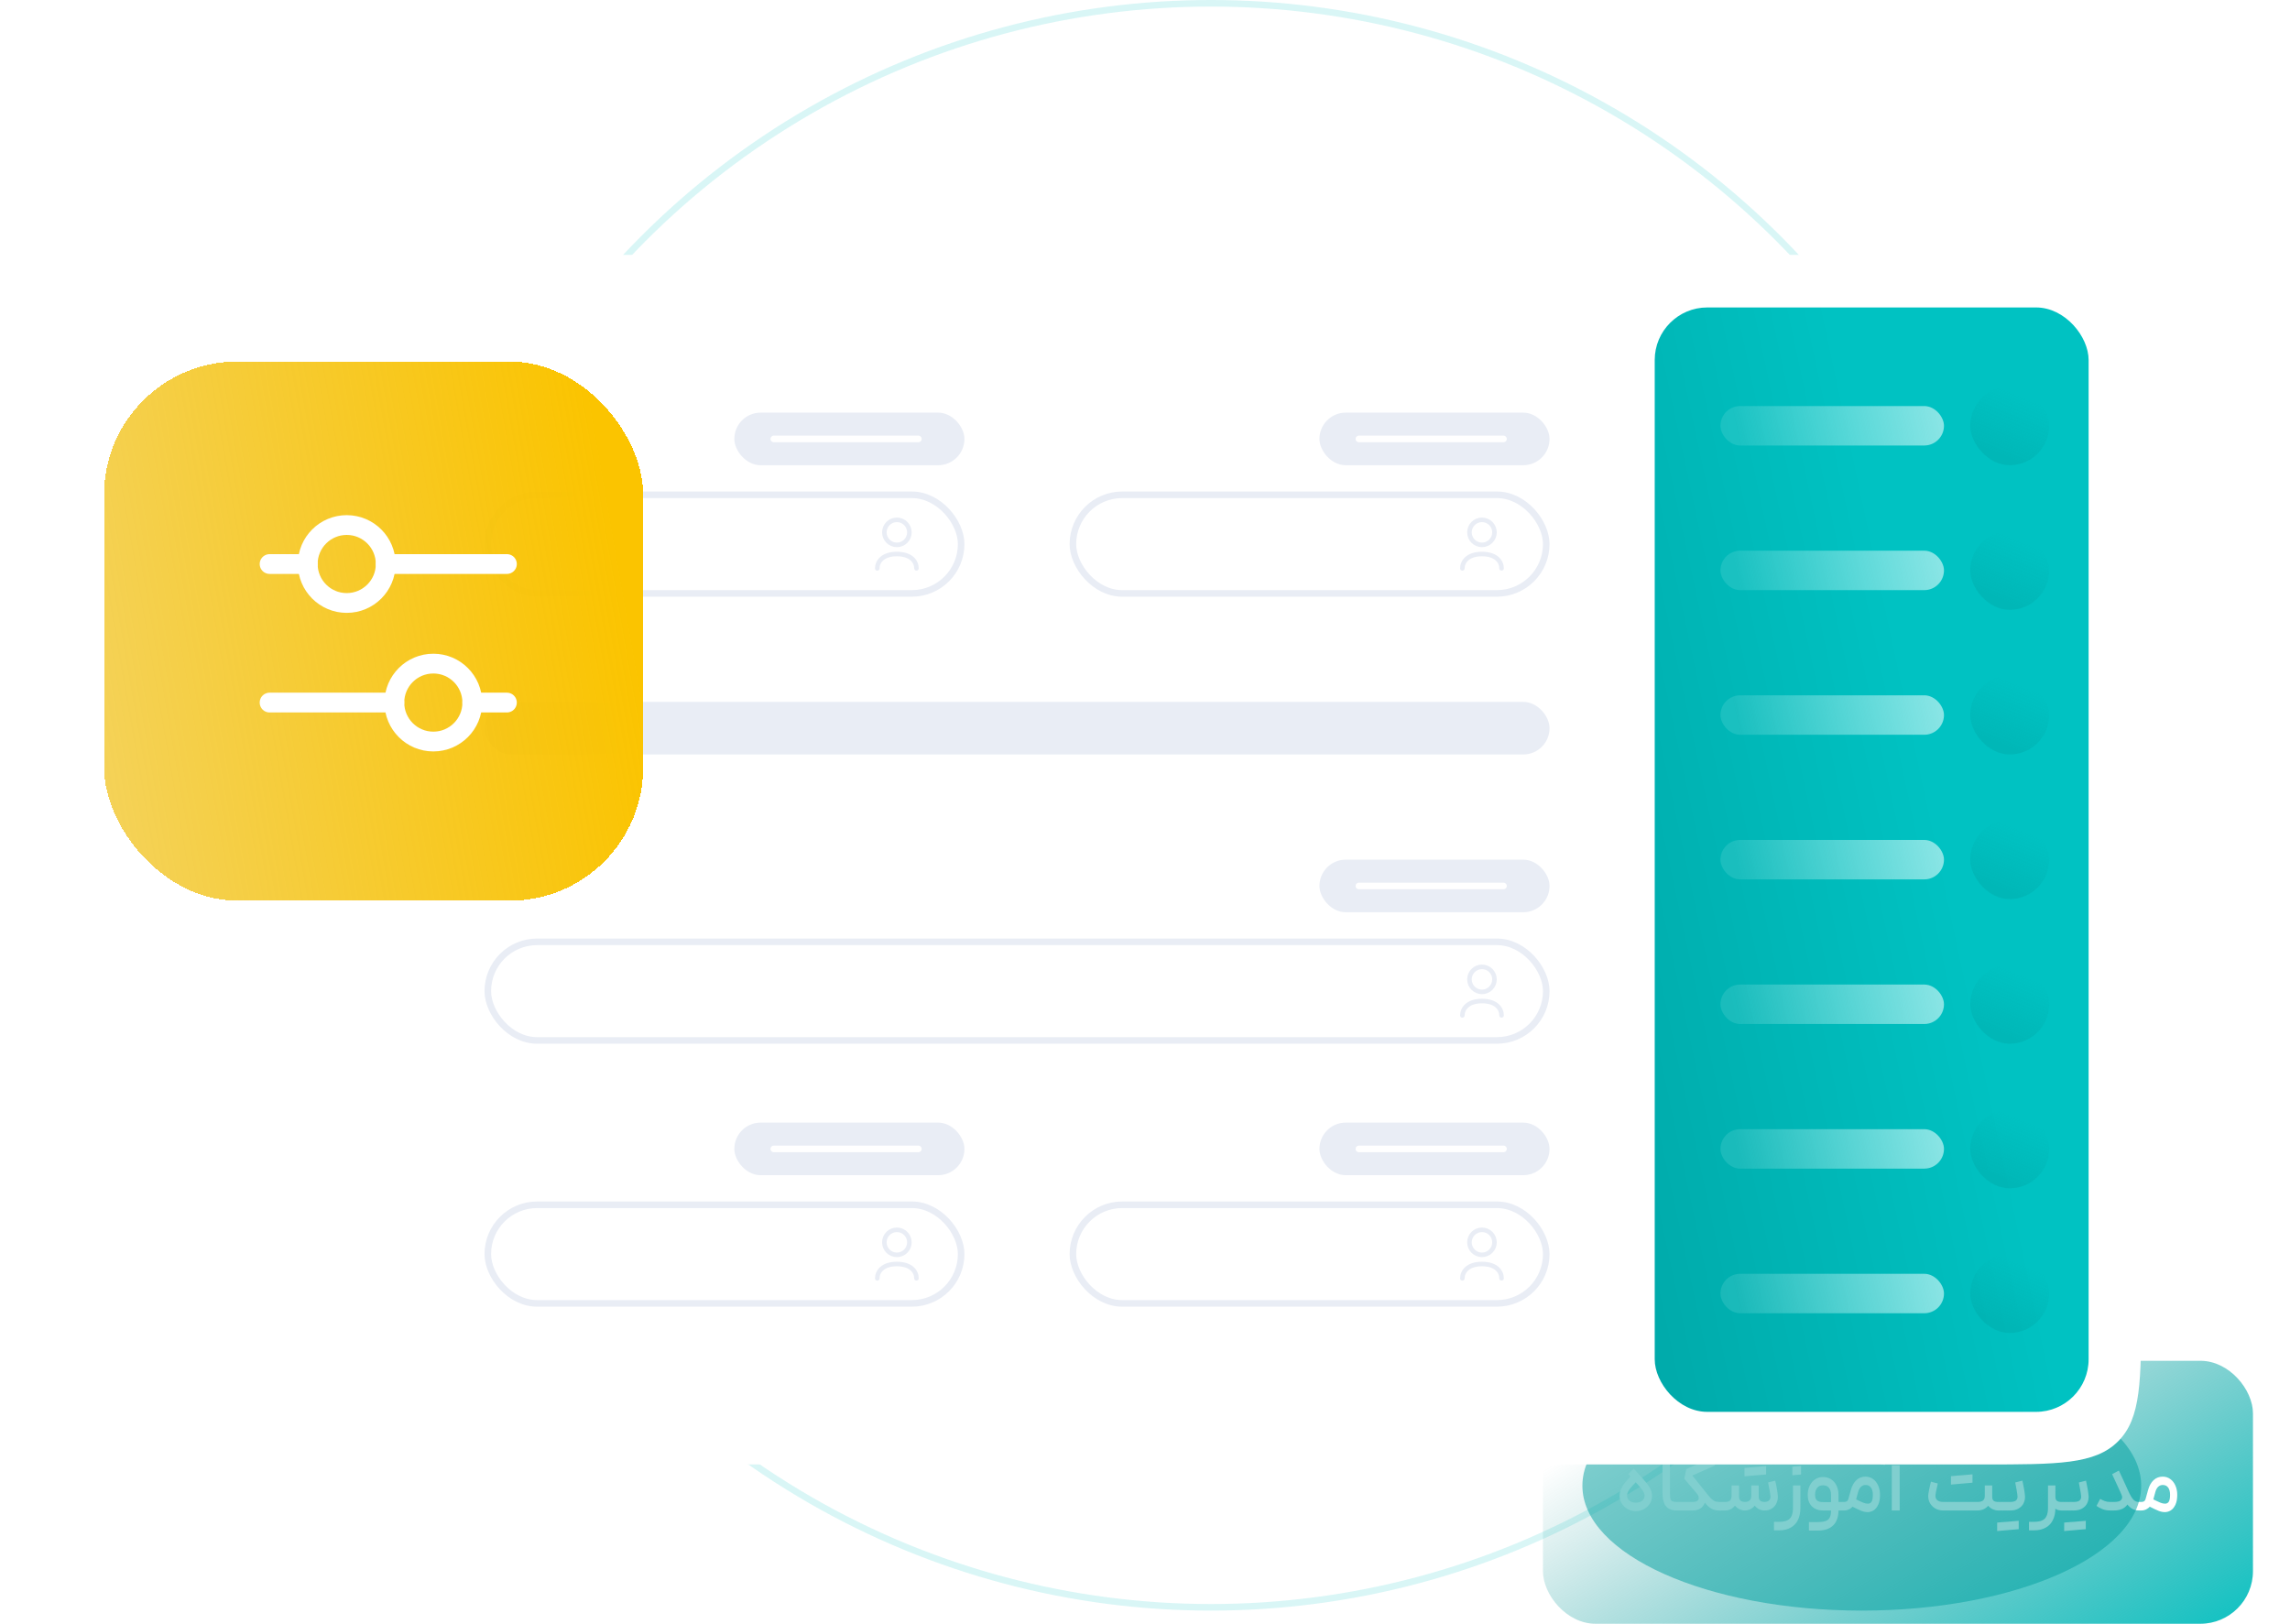 <svg width="550" height="390" viewBox="0 0 550 390" fill="none" xmlns="http://www.w3.org/2000/svg">
<g clip-path="url(#clip0_1739_26286)">
<circle opacity="0.15" cx="290.842" cy="193.421" r="192.632" stroke="#00C2C2" stroke-width="1.579"/>
<rect x="370.579" y="326.842" width="170.526" height="63.158" rx="12.632" fill="url(#paint0_linear_1739_26286)"/>
<path d="M393.516 353.998C394.35 354.895 394.975 355.603 395.392 356.121C395.822 356.626 396.156 357.144 396.396 357.674C396.649 358.205 396.775 358.748 396.775 359.304C396.775 359.973 396.598 360.586 396.245 361.142C395.891 361.697 395.417 362.14 394.824 362.468C394.23 362.784 393.586 362.942 392.891 362.942C392.196 362.942 391.546 362.784 390.939 362.468C390.346 362.14 389.872 361.697 389.518 361.142C389.165 360.586 388.988 359.973 388.988 359.304C388.988 358.71 389.108 358.154 389.348 357.636C389.588 357.106 389.885 356.62 390.238 356.177C390.592 355.735 391.072 355.192 391.678 354.548L392.133 354.074L393.422 355.42L392.929 355.95C392.36 356.531 391.944 356.986 391.678 357.314C391.413 357.63 391.192 357.946 391.015 358.262C390.851 358.577 390.769 358.9 390.769 359.228C390.769 359.708 390.958 360.112 391.337 360.441C391.716 360.756 392.234 360.914 392.891 360.914C393.535 360.914 394.047 360.756 394.426 360.441C394.805 360.112 394.994 359.708 394.994 359.228C394.994 358.937 394.899 358.628 394.71 358.3C394.533 357.971 394.268 357.598 393.914 357.182C393.56 356.765 392.992 356.133 392.209 355.287C392.019 355.085 391.836 354.889 391.659 354.7C391.483 354.497 391.287 354.276 391.072 354.036L392.379 352.729L393.516 353.998ZM402.795 362.79C401.924 362.79 401.229 362.626 400.711 362.297C400.206 361.956 399.846 361.489 399.631 360.895C399.416 360.289 399.309 359.556 399.309 358.697L399.29 350.38H401.071L401.09 358.697C401.09 359.316 401.128 359.765 401.204 360.043C401.279 360.308 401.431 360.491 401.658 360.592C401.886 360.693 402.265 360.744 402.795 360.744H403.212L403.326 361.786L403.212 362.79H402.795ZM411.933 351.971L406.457 354.396L408.788 357.295C409.356 357.99 409.653 358.773 409.678 359.645C409.703 360.516 409.438 361.262 408.882 361.881C408.339 362.487 407.556 362.79 406.533 362.79H402.952V360.744H406.552C407.057 360.744 407.43 360.649 407.67 360.46C407.922 360.257 408.03 359.998 407.992 359.683C407.967 359.367 407.802 359.032 407.499 358.678L404.525 355.173L405.017 352.843L411.194 350.114L411.933 351.971ZM413.316 362.79H412.956C412.274 362.79 411.693 362.676 411.213 362.449C410.746 362.209 410.291 361.849 409.849 361.369C409.407 360.889 408.731 360.081 407.821 358.944L407.461 358.489L408.788 357.295L409.242 357.864C409.937 358.748 410.455 359.38 410.796 359.758C411.15 360.125 411.478 360.384 411.781 360.535C412.097 360.674 412.489 360.744 412.956 360.744H413.316V362.79ZM405.301 350.664L410.19 348.523L410.493 349.3L405.188 351.63L405.301 350.664ZM413.11 360.744H414.342C414.898 360.744 415.289 360.624 415.517 360.384C415.757 360.144 415.877 359.765 415.877 359.247V356.784H417.677V359.417C417.677 359.872 417.79 360.207 418.018 360.422C418.258 360.624 418.611 360.731 419.079 360.744C419.609 360.731 419.994 360.605 420.234 360.365C420.487 360.125 420.613 359.746 420.613 359.228V356.784H422.394V359.417C422.394 359.872 422.508 360.207 422.735 360.422C422.963 360.624 423.31 360.731 423.778 360.744C424.283 360.731 424.655 360.605 424.895 360.365C425.135 360.125 425.243 359.803 425.218 359.398C425.18 358.969 425.104 358.457 424.99 357.864C424.889 357.257 424.775 356.657 424.649 356.064L426.354 355.628C426.506 356.222 426.645 356.891 426.771 357.636C426.898 358.382 426.973 358.982 426.999 359.436C427.011 359.992 426.898 360.529 426.658 361.047C426.43 361.565 426.07 361.988 425.578 362.316C425.085 362.632 424.485 362.79 423.778 362.79C423.348 362.79 422.925 362.695 422.508 362.506C422.091 362.304 421.738 362.007 421.447 361.615C421.144 361.994 420.79 362.285 420.386 362.487C419.982 362.689 419.533 362.79 419.041 362.79C418.624 362.79 418.194 362.683 417.752 362.468C417.31 362.241 416.957 361.956 416.691 361.615C416.413 361.994 416.066 362.285 415.649 362.487C415.245 362.689 414.797 362.79 414.304 362.79H413.11V360.744ZM420.5 349.811C420.929 349.773 421.27 349.742 421.523 349.716C421.775 349.691 422.123 349.666 422.565 349.641C422.565 350.045 422.565 350.348 422.565 350.55C422.565 350.752 422.565 351.055 422.565 351.46C422.123 351.497 421.775 351.529 421.523 351.554C421.283 351.58 420.942 351.605 420.5 351.63C420.5 351.226 420.5 350.923 420.5 350.721C420.5 350.518 420.5 350.215 420.5 349.811ZM418.984 352.577C419.312 352.552 419.559 352.533 419.723 352.521C419.887 352.495 420.133 352.47 420.462 352.445C420.841 352.407 421.213 352.375 421.58 352.35C421.58 352.805 421.58 353.146 421.58 353.373C421.58 353.588 421.58 353.916 421.58 354.358C420.999 354.409 420.563 354.447 420.272 354.472C419.994 354.497 419.565 354.535 418.984 354.586C418.984 354.131 418.984 353.796 418.984 353.582C418.984 353.354 418.984 353.02 418.984 352.577ZM421.58 352.35C422.173 352.3 422.609 352.262 422.887 352.236C423.178 352.211 423.607 352.173 424.175 352.123C424.175 352.59 424.175 352.931 424.175 353.146C424.175 353.361 424.175 353.695 424.175 354.15C423.594 354.201 423.159 354.238 422.868 354.264C422.578 354.276 422.148 354.308 421.58 354.358C421.58 353.904 421.58 353.569 421.58 353.354C421.58 353.127 421.58 352.792 421.58 352.35ZM432.412 356.784V362.127C432.412 363.289 432.21 364.274 431.806 365.083C431.414 365.891 430.833 366.504 430.063 366.921C429.305 367.35 428.37 367.565 427.258 367.565H426.065V365.518H427.258C428.092 365.518 428.749 365.405 429.229 365.177C429.722 364.963 430.075 364.609 430.29 364.116C430.517 363.624 430.631 362.961 430.631 362.127V356.784H432.412ZM430.479 352.274C430.821 352.236 431.155 352.205 431.484 352.18C431.85 352.142 432.21 352.11 432.564 352.085C432.564 352.565 432.564 352.918 432.564 353.146C432.564 353.361 432.564 353.695 432.564 354.15C432.134 354.188 431.787 354.22 431.522 354.245C431.269 354.27 430.922 354.302 430.479 354.34C430.479 353.872 430.479 353.525 430.479 353.297C430.479 353.07 430.479 352.729 430.479 352.274ZM436.56 365.575C437.432 365.575 438.095 365.481 438.55 365.291C439.017 365.102 439.333 364.805 439.497 364.401C439.674 364.009 439.762 363.466 439.762 362.771V359.038C439.762 358.318 439.598 357.756 439.27 357.352C438.954 356.948 438.468 356.746 437.811 356.746C437.217 356.746 436.756 356.954 436.428 357.371C436.099 357.788 435.935 358.337 435.935 359.02C435.935 359.651 436.087 360.106 436.39 360.384C436.693 360.649 437.173 360.782 437.83 360.782H440.217L440.729 360.744H442.604L442.737 361.786L442.604 362.79H437.83C436.731 362.79 435.847 362.462 435.177 361.805C434.508 361.148 434.173 360.232 434.173 359.057C434.173 358.249 434.324 357.516 434.628 356.86C434.943 356.203 435.379 355.691 435.935 355.325C436.491 354.946 437.116 354.756 437.811 354.756C438.569 354.756 439.226 354.94 439.781 355.306C440.35 355.672 440.786 356.177 441.089 356.822C441.404 357.466 441.562 358.211 441.562 359.057V362.771C441.562 363.731 441.392 364.571 441.051 365.291C440.722 366.011 440.186 366.58 439.44 366.996C438.708 367.413 437.748 367.622 436.56 367.622H434.457V365.575H436.56ZM442.419 360.744H442.931C443.222 360.744 443.449 360.681 443.613 360.554C443.777 360.428 443.891 360.226 443.954 359.948L444.523 357.902C444.801 356.878 445.243 356.083 445.849 355.514C446.455 354.946 447.188 354.662 448.047 354.662C448.729 354.662 449.335 354.857 449.866 355.249C450.396 355.628 450.807 356.152 451.097 356.822C451.388 357.491 451.533 358.224 451.533 359.02C451.533 359.992 451.388 360.788 451.097 361.407C450.807 362.026 450.434 362.481 449.979 362.771C449.525 363.049 449.051 363.188 448.558 363.188C448.078 363.188 447.579 363.087 447.062 362.885C446.556 362.683 445.754 362.304 444.655 361.748L444.163 361.502L444.977 359.721C445.104 359.784 445.224 359.847 445.337 359.91C446.361 360.415 447.074 360.75 447.478 360.914C447.883 361.078 448.255 361.161 448.596 361.161C448.988 361.161 449.285 361.009 449.487 360.706C449.702 360.39 449.809 359.828 449.809 359.02C449.809 358.287 449.657 357.712 449.354 357.295C449.051 356.878 448.628 356.67 448.085 356.67C447.655 356.657 447.276 356.803 446.948 357.106C446.632 357.409 446.398 357.857 446.247 358.451L445.659 360.611C445.546 361.028 445.35 361.407 445.072 361.748C444.794 362.076 444.466 362.335 444.087 362.525C443.72 362.702 443.342 362.79 442.95 362.79H442.419V360.744ZM454.362 351.933H456.257V362.79H454.362V351.933ZM451.255 351.46C451.444 350.702 451.798 350.108 452.316 349.678C452.821 349.249 453.516 349.034 454.4 349.034H458.17V350.626H454.4C453.907 350.626 453.522 350.74 453.244 350.967C452.979 351.182 452.777 351.491 452.638 351.895L451.255 351.46ZM466.731 362.79C465.948 362.79 465.266 362.607 464.685 362.241C464.104 361.862 463.674 361.369 463.396 360.763C463.131 360.144 463.049 359.481 463.15 358.773C463.251 358.078 463.453 357.112 463.756 355.874L465.405 356.31L465.329 356.708C465.051 357.857 464.893 358.634 464.855 359.038C464.792 359.556 464.918 359.973 465.234 360.289C465.563 360.592 466.062 360.744 466.731 360.744H474.935C475.542 360.744 475.984 360.63 476.262 360.403C476.552 360.175 476.697 359.809 476.697 359.304V356.784H478.478V359.493C478.478 359.948 478.592 360.27 478.819 360.46C479.047 360.649 479.407 360.744 479.899 360.744H480.544L480.657 361.748L480.544 362.79H479.899C479.495 362.79 479.072 362.695 478.63 362.506C478.2 362.316 477.828 362.032 477.512 361.653C477.209 362.02 476.83 362.304 476.375 362.506C475.92 362.695 475.44 362.79 474.935 362.79H466.731ZM468.569 354.548C468.897 354.523 469.144 354.504 469.308 354.491C469.472 354.466 469.712 354.441 470.028 354.415C470.407 354.39 470.779 354.365 471.146 354.34C471.171 354.58 471.19 354.813 471.203 355.041C471.215 355.268 471.215 355.489 471.203 355.704C471.203 355.906 471.184 356.121 471.146 356.348C470.565 356.398 470.129 356.436 469.838 356.462C469.56 356.487 469.137 356.525 468.569 356.575C468.569 356.108 468.569 355.767 468.569 355.552C468.569 355.325 468.569 354.99 468.569 354.548ZM471.146 354.34C471.739 354.289 472.175 354.251 472.453 354.226C472.744 354.201 473.173 354.163 473.742 354.112C473.742 354.567 473.742 354.908 473.742 355.135C473.742 355.35 473.742 355.678 473.742 356.121C473.16 356.171 472.725 356.209 472.434 356.234C472.144 356.26 471.714 356.297 471.146 356.348C471.133 356.158 471.114 355.944 471.089 355.704C471.076 355.489 471.076 355.274 471.089 355.06C471.102 354.832 471.12 354.592 471.146 354.34ZM480.351 360.744H482.758C483.427 360.744 483.901 360.63 484.179 360.403C484.456 360.163 484.583 359.828 484.558 359.398C484.532 359.045 484.463 358.546 484.349 357.902C484.248 357.257 484.134 356.645 484.008 356.064L485.732 355.628C485.871 356.222 486.004 356.891 486.13 357.636C486.256 358.382 486.332 358.982 486.358 359.436C486.37 360.017 486.25 360.567 485.998 361.085C485.745 361.59 485.347 362.001 484.804 362.316C484.273 362.632 483.61 362.79 482.814 362.79H480.351V360.744ZM479.669 365.708C479.998 365.683 480.244 365.657 480.408 365.632C480.572 365.62 480.812 365.601 481.128 365.575C481.507 365.55 481.88 365.525 482.246 365.5C482.271 365.74 482.29 365.973 482.303 366.201C482.315 366.428 482.315 366.649 482.303 366.864C482.303 367.066 482.284 367.281 482.246 367.508C481.665 367.558 481.229 367.596 480.939 367.622C480.661 367.647 480.238 367.685 479.669 367.735C479.669 367.268 479.669 366.921 479.669 366.693C479.669 366.478 479.669 366.15 479.669 365.708ZM482.246 365.5C482.84 365.449 483.275 365.411 483.553 365.386C483.844 365.361 484.273 365.323 484.842 365.272C484.842 365.727 484.842 366.062 484.842 366.276C484.842 366.504 484.842 366.838 484.842 367.281C484.261 367.331 483.825 367.369 483.534 367.394C483.244 367.42 482.814 367.457 482.246 367.508C482.233 367.318 482.214 367.104 482.189 366.864C482.176 366.649 482.176 366.428 482.189 366.201C482.202 365.986 482.221 365.752 482.246 365.5ZM493.658 356.784V362.127C493.658 363.289 493.456 364.274 493.052 365.083C492.66 365.891 492.079 366.504 491.309 366.921C490.551 367.35 489.616 367.565 488.504 367.565H487.311V365.518H488.504C489.338 365.518 489.995 365.405 490.475 365.177C490.968 364.963 491.321 364.609 491.536 364.116C491.763 363.624 491.877 362.961 491.877 362.127V356.784H493.658ZM493.658 359.493C493.658 359.948 493.772 360.27 493.999 360.46C494.226 360.649 494.586 360.744 495.079 360.744H495.325L495.439 361.786L495.325 362.79H495.079C494.662 362.79 494.283 362.708 493.942 362.544C493.614 362.367 493.336 362.07 493.109 361.653C492.894 361.236 492.78 360.687 492.768 360.005L493.658 359.493ZM495.628 360.744H498.034C498.716 360.744 499.19 360.63 499.455 360.403C499.733 360.163 499.86 359.828 499.834 359.398C499.809 359.045 499.74 358.546 499.626 357.902C499.525 357.257 499.411 356.645 499.285 356.064L501.009 355.628C501.148 356.222 501.281 356.891 501.407 357.636C501.533 358.382 501.609 358.982 501.634 359.436C501.647 360.017 501.527 360.567 501.274 361.085C501.022 361.59 500.624 362.001 500.081 362.316C499.55 362.632 498.887 362.79 498.091 362.79H495.628V360.744ZM495.173 362.79V360.744H495.78L495.874 361.786L495.78 362.79H495.173ZM495.761 365.708C496.089 365.683 496.335 365.657 496.5 365.632C496.664 365.62 496.91 365.601 497.239 365.575C497.617 365.55 497.99 365.525 498.356 365.5C498.382 365.74 498.401 365.973 498.413 366.201C498.426 366.428 498.426 366.649 498.413 366.864C498.413 367.078 498.394 367.293 498.356 367.508C497.763 367.558 497.321 367.596 497.03 367.622C496.752 367.647 496.329 367.685 495.761 367.735C495.761 367.268 495.761 366.921 495.761 366.693C495.761 366.478 495.761 366.15 495.761 365.708ZM498.356 365.5C498.95 365.449 499.386 365.411 499.664 365.386C499.954 365.361 500.384 365.323 500.952 365.272C500.952 365.727 500.952 366.062 500.952 366.276C500.952 366.504 500.952 366.838 500.952 367.281C500.359 367.331 499.916 367.369 499.626 367.394C499.348 367.42 498.925 367.457 498.356 367.508C498.344 367.306 498.325 367.091 498.3 366.864C498.287 366.649 498.287 366.428 498.3 366.201C498.312 365.986 498.331 365.752 498.356 365.5ZM508.904 353.203C509.043 353.531 509.466 354.447 510.174 355.95C510.414 356.481 510.66 357.017 510.913 357.561C511.216 358.23 511.399 358.887 511.462 359.531C511.538 360.175 511.386 360.763 511.007 361.293C510.603 361.862 510.123 362.253 509.567 362.468C509.012 362.683 508.412 362.79 507.767 362.79H506.801C506.094 362.79 505.462 362.676 504.906 362.449C504.351 362.222 503.89 361.969 503.523 361.691L504.414 360.005L504.509 360.062C504.824 360.238 505.159 360.396 505.513 360.535C505.879 360.674 506.309 360.744 506.801 360.744H507.767C508.21 360.744 508.576 360.7 508.866 360.611C509.157 360.523 509.378 360.365 509.53 360.137C509.669 359.935 509.719 359.721 509.681 359.493C509.643 359.253 509.511 358.9 509.283 358.432L507.995 355.628C507.717 355.06 507.477 354.542 507.275 354.074L508.904 353.203ZM510.913 357.58C511.279 358.388 511.589 359.013 511.841 359.455C512.106 359.897 512.384 360.226 512.675 360.441C512.965 360.643 513.3 360.744 513.679 360.744H514.001L514.096 361.824L514.001 362.79H513.679C513.022 362.79 512.435 362.62 511.917 362.278C511.412 361.925 510.957 361.438 510.553 360.82C510.149 360.188 509.725 359.386 509.283 358.413L510.913 357.58ZM513.805 360.744H514.317C514.607 360.744 514.835 360.681 514.999 360.554C515.163 360.428 515.277 360.226 515.34 359.948L515.908 357.902C516.186 356.878 516.628 356.083 517.235 355.514C517.841 354.946 518.574 354.662 519.433 354.662C520.115 354.662 520.721 354.857 521.252 355.249C521.782 355.628 522.193 356.152 522.483 356.822C522.774 357.491 522.919 358.224 522.919 359.02C522.919 359.992 522.774 360.788 522.483 361.407C522.193 362.026 521.82 362.481 521.365 362.771C520.91 363.049 520.437 363.188 519.944 363.188C519.464 363.188 518.965 363.087 518.447 362.885C517.942 362.683 517.14 362.304 516.041 361.748L515.548 361.502L516.363 359.721C516.489 359.784 516.609 359.847 516.723 359.91C517.746 360.415 518.46 360.75 518.864 360.914C519.268 361.078 519.641 361.161 519.982 361.161C520.374 361.161 520.67 361.009 520.873 360.706C521.087 360.39 521.195 359.828 521.195 359.02C521.195 358.287 521.043 357.712 520.74 357.295C520.437 356.878 520.014 356.67 519.47 356.67C519.041 356.657 518.662 356.803 518.334 357.106C518.018 357.409 517.784 357.857 517.633 358.451L517.045 360.611C516.931 361.028 516.736 361.407 516.458 361.748C516.18 362.076 515.851 362.335 515.473 362.525C515.106 362.702 514.727 362.79 514.336 362.79H513.805V360.744Z" fill="white"/>
<g opacity="0.5" filter="url(#filter0_f_1739_26286)">
<ellipse cx="447.158" cy="356.842" rx="67.105" ry="30" fill="#019F9F"/>
</g>
<g filter="url(#filter1_d_1739_26286)">
<path d="M65.842 86.847C65.842 68.981 65.842 60.048 71.392 54.498C76.942 48.947 85.876 48.947 103.742 48.947H476.363C494.229 48.947 503.163 48.947 508.713 54.498C514.263 60.048 514.263 68.981 514.263 86.847V301.574C514.263 319.44 514.263 328.373 508.713 333.923C503.163 339.474 494.229 339.474 476.363 339.474H103.742C85.876 339.474 76.942 339.474 71.392 333.923C65.842 328.373 65.842 319.44 65.842 301.574V86.847Z" fill="white"/>
<rect x="397.421" y="61.579" width="104.211" height="265.263" rx="12.632" fill="url(#paint1_linear_1739_26286)"/>
<rect x="413.211" y="85.263" width="53.684" height="9.474" rx="4.737" fill="url(#paint2_linear_1739_26286)"/>
<g opacity="0.3" clip-path="url(#clip1_1739_26286)">
<rect x="473.211" y="80.526" width="18.947" height="18.947" rx="9.474" fill="url(#paint3_linear_1739_26286)"/>
</g>
<rect x="413.211" y="120" width="53.684" height="9.474" rx="4.737" fill="url(#paint4_linear_1739_26286)"/>
<g opacity="0.3" clip-path="url(#clip2_1739_26286)">
<rect x="473.211" y="115.263" width="18.947" height="18.947" rx="9.474" fill="url(#paint5_linear_1739_26286)"/>
</g>
<rect x="413.211" y="154.737" width="53.684" height="9.474" rx="4.737" fill="url(#paint6_linear_1739_26286)"/>
<g opacity="0.3" clip-path="url(#clip3_1739_26286)">
<rect x="473.211" y="150" width="18.947" height="18.947" rx="9.474" fill="url(#paint7_linear_1739_26286)"/>
</g>
<rect x="413.211" y="189.474" width="53.684" height="9.474" rx="4.737" fill="url(#paint8_linear_1739_26286)"/>
<g opacity="0.3" clip-path="url(#clip4_1739_26286)">
<rect x="473.211" y="184.737" width="18.947" height="18.947" rx="9.474" fill="url(#paint9_linear_1739_26286)"/>
</g>
<rect x="413.211" y="224.21" width="53.684" height="9.474" rx="4.737" fill="url(#paint10_linear_1739_26286)"/>
<g opacity="0.3" clip-path="url(#clip5_1739_26286)">
<rect x="473.211" y="219.474" width="18.947" height="18.947" rx="9.474" fill="url(#paint11_linear_1739_26286)"/>
</g>
<rect x="413.211" y="258.947" width="53.684" height="9.474" rx="4.737" fill="url(#paint12_linear_1739_26286)"/>
<g opacity="0.3" clip-path="url(#clip6_1739_26286)">
<rect x="473.211" y="254.21" width="18.947" height="18.947" rx="9.474" fill="url(#paint13_linear_1739_26286)"/>
</g>
<rect x="413.211" y="293.684" width="53.684" height="9.474" rx="4.737" fill="url(#paint14_linear_1739_26286)"/>
<g opacity="0.3" clip-path="url(#clip7_1739_26286)">
<rect x="473.211" y="288.947" width="18.947" height="18.947" rx="9.474" fill="url(#paint15_linear_1739_26286)"/>
</g>
<rect x="316.895" y="86.843" width="55.263" height="12.632" rx="6.316" fill="#E9EDF5"/>
<path d="M326.368 93.159H361.105" stroke="white" stroke-width="1.579" stroke-linecap="round"/>
<rect x="257.684" y="106.58" width="113.684" height="23.684" rx="11.842" stroke="#E9EDF5" stroke-width="1.579"/>
<path d="M351.224 124.252C351.224 122.715 352.436 120.802 355.93 120.802C359.424 120.802 360.637 122.701 360.637 124.238" stroke="#E9EDF5" stroke-width="1.093" stroke-linecap="round" stroke-linejoin="round"/>
<path fill-rule="evenodd" clip-rule="evenodd" d="M358.937 115.598C358.937 117.258 357.591 118.604 355.931 118.604C354.271 118.604 352.925 117.258 352.925 115.598C352.925 113.937 354.271 112.591 355.931 112.591C357.591 112.591 358.937 113.937 358.937 115.598Z" stroke="#E9EDF5" stroke-width="1.093" stroke-linecap="round" stroke-linejoin="round"/>
<rect x="316.896" y="194.211" width="55.263" height="12.632" rx="6.316" fill="#E9EDF5"/>
<path d="M326.369 200.526H361.106" stroke="white" stroke-width="1.579" stroke-linecap="round"/>
<rect x="117.159" y="213.948" width="254.211" height="23.684" rx="11.842" stroke="#E9EDF5" stroke-width="1.579"/>
<path d="M351.225 231.619C351.225 230.083 352.437 228.169 355.931 228.169C359.425 228.169 360.638 230.069 360.638 231.606" stroke="#E9EDF5" stroke-width="1.093" stroke-linecap="round" stroke-linejoin="round"/>
<path fill-rule="evenodd" clip-rule="evenodd" d="M358.937 222.966C358.937 224.627 357.591 225.973 355.931 225.973C354.271 225.973 352.925 224.627 352.925 222.966C352.925 221.305 354.271 219.959 355.931 219.959C357.591 219.959 358.937 221.305 358.937 222.966Z" stroke="#E9EDF5" stroke-width="1.093" stroke-linecap="round" stroke-linejoin="round"/>
<rect x="176.369" y="86.843" width="55.263" height="12.632" rx="6.316" fill="#E9EDF5"/>
<path d="M185.843 93.159H220.58" stroke="white" stroke-width="1.579" stroke-linecap="round"/>
<rect x="117.159" y="106.58" width="113.684" height="23.684" rx="11.842" stroke="#E9EDF5" stroke-width="1.579"/>
<path d="M210.699 124.252C210.699 122.715 211.912 120.802 215.406 120.802C218.9 120.802 220.112 122.701 220.112 124.238" stroke="#E9EDF5" stroke-width="1.093" stroke-linecap="round" stroke-linejoin="round"/>
<path fill-rule="evenodd" clip-rule="evenodd" d="M218.413 115.598C218.413 117.259 217.067 118.605 215.406 118.605C213.746 118.605 212.4 117.259 212.4 115.598C212.4 113.938 213.746 112.592 215.406 112.592C217.067 112.592 218.413 113.938 218.413 115.598Z" stroke="#E9EDF5" stroke-width="1.093" stroke-linecap="round" stroke-linejoin="round"/>
<rect x="316.895" y="257.369" width="55.263" height="12.632" rx="6.316" fill="#E9EDF5"/>
<path d="M326.368 263.684H361.105" stroke="white" stroke-width="1.579" stroke-linecap="round"/>
<rect x="257.684" y="277.105" width="113.684" height="23.684" rx="11.842" stroke="#E9EDF5" stroke-width="1.579"/>
<path d="M351.224 294.777C351.224 293.24 352.436 291.327 355.93 291.327C359.424 291.327 360.637 293.226 360.637 294.764" stroke="#E9EDF5" stroke-width="1.093" stroke-linecap="round" stroke-linejoin="round"/>
<path fill-rule="evenodd" clip-rule="evenodd" d="M358.937 286.124C358.937 287.784 357.591 289.13 355.931 289.13C354.271 289.13 352.925 287.784 352.925 286.124C352.925 284.463 354.271 283.117 355.931 283.117C357.591 283.117 358.937 284.463 358.937 286.124Z" stroke="#E9EDF5" stroke-width="1.093" stroke-linecap="round" stroke-linejoin="round"/>
<rect x="176.369" y="257.369" width="55.263" height="12.632" rx="6.316" fill="#E9EDF5"/>
<path d="M185.843 263.684H220.58" stroke="white" stroke-width="1.579" stroke-linecap="round"/>
<rect x="117.159" y="277.105" width="113.684" height="23.684" rx="11.842" stroke="#E9EDF5" stroke-width="1.579"/>
<path d="M210.699 294.778C210.699 293.241 211.912 291.328 215.406 291.328C218.9 291.328 220.112 293.227 220.112 294.764" stroke="#E9EDF5" stroke-width="1.093" stroke-linecap="round" stroke-linejoin="round"/>
<path fill-rule="evenodd" clip-rule="evenodd" d="M218.412 286.124C218.412 287.785 217.066 289.131 215.405 289.131C213.745 289.131 212.399 287.785 212.399 286.124C212.399 284.464 213.745 283.118 215.405 283.118C217.066 283.118 218.412 284.464 218.412 286.124Z" stroke="#E9EDF5" stroke-width="1.093" stroke-linecap="round" stroke-linejoin="round"/>
<rect x="116.369" y="156.316" width="255.79" height="12.632" rx="6.316" fill="#E9EDF5"/>
</g>
<g filter="url(#filter2_d_1739_26286)">
<rect x="9" y="67.895" width="129.474" height="129.474" rx="31.972" fill="url(#paint16_linear_1739_26286)" shape-rendering="crispEdges"/>
<path fill-rule="evenodd" clip-rule="evenodd" d="M88.076 140.441C93.246 140.441 97.432 144.633 97.432 149.8C97.432 154.971 93.246 159.161 88.076 159.161C82.905 159.161 78.716 154.971 78.716 149.8C78.716 144.633 82.905 140.441 88.076 140.441Z" stroke="white" stroke-width="4.75" stroke-linecap="round" stroke-linejoin="round"/>
<path fill-rule="evenodd" clip-rule="evenodd" d="M67.275 107.159C72.446 107.159 76.636 111.35 76.636 116.52C76.636 121.688 72.446 125.879 67.275 125.879C62.105 125.879 57.915 121.688 57.915 116.521C57.915 111.35 62.105 107.159 67.275 107.159Z" stroke="white" stroke-width="4.75" stroke-linecap="round" stroke-linejoin="round"/>
<path d="M48.748 116.524H57.915M76.631 116.524H105.75" stroke="white" stroke-width="4.75" stroke-linecap="round" stroke-linejoin="round"/>
<path d="M48.748 149.799H78.715M97.431 149.799H105.75" stroke="white" stroke-width="4.75" stroke-linecap="round" stroke-linejoin="round"/>
</g>
</g>
<defs>
<filter id="filter0_f_1739_26286" x="335.842" y="282.632" width="222.632" height="148.421" filterUnits="userSpaceOnUse" color-interpolation-filters="sRGB">
<feFlood flood-opacity="0" result="BackgroundImageFix"/>
<feBlend mode="normal" in="SourceGraphic" in2="BackgroundImageFix" result="shape"/>
<feGaussianBlur stdDeviation="22.105" result="effect1_foregroundBlur_1739_26286"/>
</filter>
<filter id="filter1_d_1739_26286" x="38.246" y="33.617" width="503.613" height="345.717" filterUnits="userSpaceOnUse" color-interpolation-filters="sRGB">
<feFlood flood-opacity="0" result="BackgroundImageFix"/>
<feColorMatrix in="SourceAlpha" type="matrix" values="0 0 0 0 0 0 0 0 0 0 0 0 0 0 0 0 0 0 127 0" result="hardAlpha"/>
<feMorphology radius="9.198" operator="erode" in="SourceAlpha" result="effect1_dropShadow_1739_26286"/>
<feOffset dy="12.265"/>
<feGaussianBlur stdDeviation="18.397"/>
<feColorMatrix type="matrix" values="0 0 0 0 0 0 0 0 0 0 0 0 0 0 0 0 0 0 0.07 0"/>
<feBlend mode="normal" in2="BackgroundImageFix" result="effect1_dropShadow_1739_26286"/>
<feBlend mode="normal" in="SourceGraphic" in2="effect1_dropShadow_1739_26286" result="shape"/>
</filter>
<filter id="filter2_d_1739_26286" x="-19.211" y="42.632" width="217.895" height="217.895" filterUnits="userSpaceOnUse" color-interpolation-filters="sRGB">
<feFlood flood-opacity="0" result="BackgroundImageFix"/>
<feColorMatrix in="SourceAlpha" type="matrix" values="0 0 0 0 0 0 0 0 0 0 0 0 0 0 0 0 0 0 127 0" result="hardAlpha"/>
<feOffset dx="16" dy="18.947"/>
<feGaussianBlur stdDeviation="22.105"/>
<feComposite in2="hardAlpha" operator="out"/>
<feColorMatrix type="matrix" values="0 0 0 0 0.984 0 0 0 0 0.769 0 0 0 0 0 0 0 0 0.25 0"/>
<feBlend mode="normal" in2="BackgroundImageFix" result="effect1_dropShadow_1739_26286"/>
<feBlend mode="normal" in="SourceGraphic" in2="effect1_dropShadow_1739_26286" result="shape"/>
</filter>
<linearGradient id="paint0_linear_1739_26286" x1="471.632" y1="439.737" x2="406.105" y2="331.579" gradientUnits="userSpaceOnUse">
<stop stop-color="#00C2C2"/>
<stop offset="1" stop-color="#008686" stop-opacity="0"/>
</linearGradient>
<linearGradient id="paint1_linear_1739_26286" x1="222.947" y1="1060.08" x2="633.817" y2="972.333" gradientUnits="userSpaceOnUse">
<stop stop-color="#005858"/>
<stop offset="1" stop-color="#00C2C2"/>
</linearGradient>
<linearGradient id="paint2_linear_1739_26286" x1="417.988" y1="94.737" x2="480.703" y2="81.103" gradientUnits="userSpaceOnUse">
<stop stop-color="#ADEEEE" stop-opacity="0.15"/>
<stop offset="1" stop-color="#ADEEEE"/>
</linearGradient>
<linearGradient id="paint3_linear_1739_26286" x1="485.053" y1="82.895" x2="479.527" y2="96.316" gradientUnits="userSpaceOnUse">
<stop stop-color="#009F9F" stop-opacity="0"/>
<stop offset="1" stop-color="#009F9F"/>
</linearGradient>
<linearGradient id="paint4_linear_1739_26286" x1="417.988" y1="129.474" x2="480.703" y2="115.839" gradientUnits="userSpaceOnUse">
<stop stop-color="#ADEEEE" stop-opacity="0.15"/>
<stop offset="1" stop-color="#ADEEEE"/>
</linearGradient>
<linearGradient id="paint5_linear_1739_26286" x1="485.053" y1="117.632" x2="479.527" y2="131.053" gradientUnits="userSpaceOnUse">
<stop stop-color="#009F9F" stop-opacity="0"/>
<stop offset="1" stop-color="#009F9F"/>
</linearGradient>
<linearGradient id="paint6_linear_1739_26286" x1="417.988" y1="164.211" x2="480.703" y2="150.576" gradientUnits="userSpaceOnUse">
<stop stop-color="#ADEEEE" stop-opacity="0.15"/>
<stop offset="1" stop-color="#ADEEEE"/>
</linearGradient>
<linearGradient id="paint7_linear_1739_26286" x1="485.053" y1="152.368" x2="479.527" y2="165.789" gradientUnits="userSpaceOnUse">
<stop stop-color="#009F9F" stop-opacity="0"/>
<stop offset="1" stop-color="#009F9F"/>
</linearGradient>
<linearGradient id="paint8_linear_1739_26286" x1="417.988" y1="198.947" x2="480.703" y2="185.313" gradientUnits="userSpaceOnUse">
<stop stop-color="#ADEEEE" stop-opacity="0.15"/>
<stop offset="1" stop-color="#ADEEEE"/>
</linearGradient>
<linearGradient id="paint9_linear_1739_26286" x1="485.053" y1="187.105" x2="479.527" y2="200.526" gradientUnits="userSpaceOnUse">
<stop stop-color="#009F9F" stop-opacity="0"/>
<stop offset="1" stop-color="#009F9F"/>
</linearGradient>
<linearGradient id="paint10_linear_1739_26286" x1="417.988" y1="233.684" x2="480.703" y2="220.05" gradientUnits="userSpaceOnUse">
<stop stop-color="#ADEEEE" stop-opacity="0.15"/>
<stop offset="1" stop-color="#ADEEEE"/>
</linearGradient>
<linearGradient id="paint11_linear_1739_26286" x1="485.053" y1="221.842" x2="479.527" y2="235.263" gradientUnits="userSpaceOnUse">
<stop stop-color="#009F9F" stop-opacity="0"/>
<stop offset="1" stop-color="#009F9F"/>
</linearGradient>
<linearGradient id="paint12_linear_1739_26286" x1="417.988" y1="268.421" x2="480.703" y2="254.787" gradientUnits="userSpaceOnUse">
<stop stop-color="#ADEEEE" stop-opacity="0.15"/>
<stop offset="1" stop-color="#ADEEEE"/>
</linearGradient>
<linearGradient id="paint13_linear_1739_26286" x1="485.053" y1="256.579" x2="479.527" y2="270" gradientUnits="userSpaceOnUse">
<stop stop-color="#009F9F" stop-opacity="0"/>
<stop offset="1" stop-color="#009F9F"/>
</linearGradient>
<linearGradient id="paint14_linear_1739_26286" x1="417.988" y1="303.158" x2="480.703" y2="289.523" gradientUnits="userSpaceOnUse">
<stop stop-color="#ADEEEE" stop-opacity="0.15"/>
<stop offset="1" stop-color="#ADEEEE"/>
</linearGradient>
<linearGradient id="paint15_linear_1739_26286" x1="485.053" y1="291.316" x2="479.527" y2="304.737" gradientUnits="userSpaceOnUse">
<stop stop-color="#009F9F" stop-opacity="0"/>
<stop offset="1" stop-color="#009F9F"/>
</linearGradient>
<linearGradient id="paint16_linear_1739_26286" x1="-208.427" y1="389.675" x2="169.196" y2="323.914" gradientUnits="userSpaceOnUse">
<stop stop-color="#D8A800" stop-opacity="0"/>
<stop offset="1" stop-color="#FBC400"/>
</linearGradient>
<clipPath id="clip0_1739_26286">
<rect width="550" height="390" fill="white"/>
</clipPath>
<clipPath id="clip1_1739_26286">
<rect width="18.947" height="18.947" fill="white" transform="translate(473.211 80.526)"/>
</clipPath>
<clipPath id="clip2_1739_26286">
<rect width="18.947" height="18.947" fill="white" transform="translate(473.211 115.263)"/>
</clipPath>
<clipPath id="clip3_1739_26286">
<rect width="18.947" height="18.947" fill="white" transform="translate(473.211 150)"/>
</clipPath>
<clipPath id="clip4_1739_26286">
<rect width="18.947" height="18.947" fill="white" transform="translate(473.211 184.737)"/>
</clipPath>
<clipPath id="clip5_1739_26286">
<rect width="18.947" height="18.947" fill="white" transform="translate(473.211 219.474)"/>
</clipPath>
<clipPath id="clip6_1739_26286">
<rect width="18.947" height="18.947" fill="white" transform="translate(473.211 254.21)"/>
</clipPath>
<clipPath id="clip7_1739_26286">
<rect width="18.947" height="18.947" fill="white" transform="translate(473.211 288.947)"/>
</clipPath>
</defs>
</svg>
